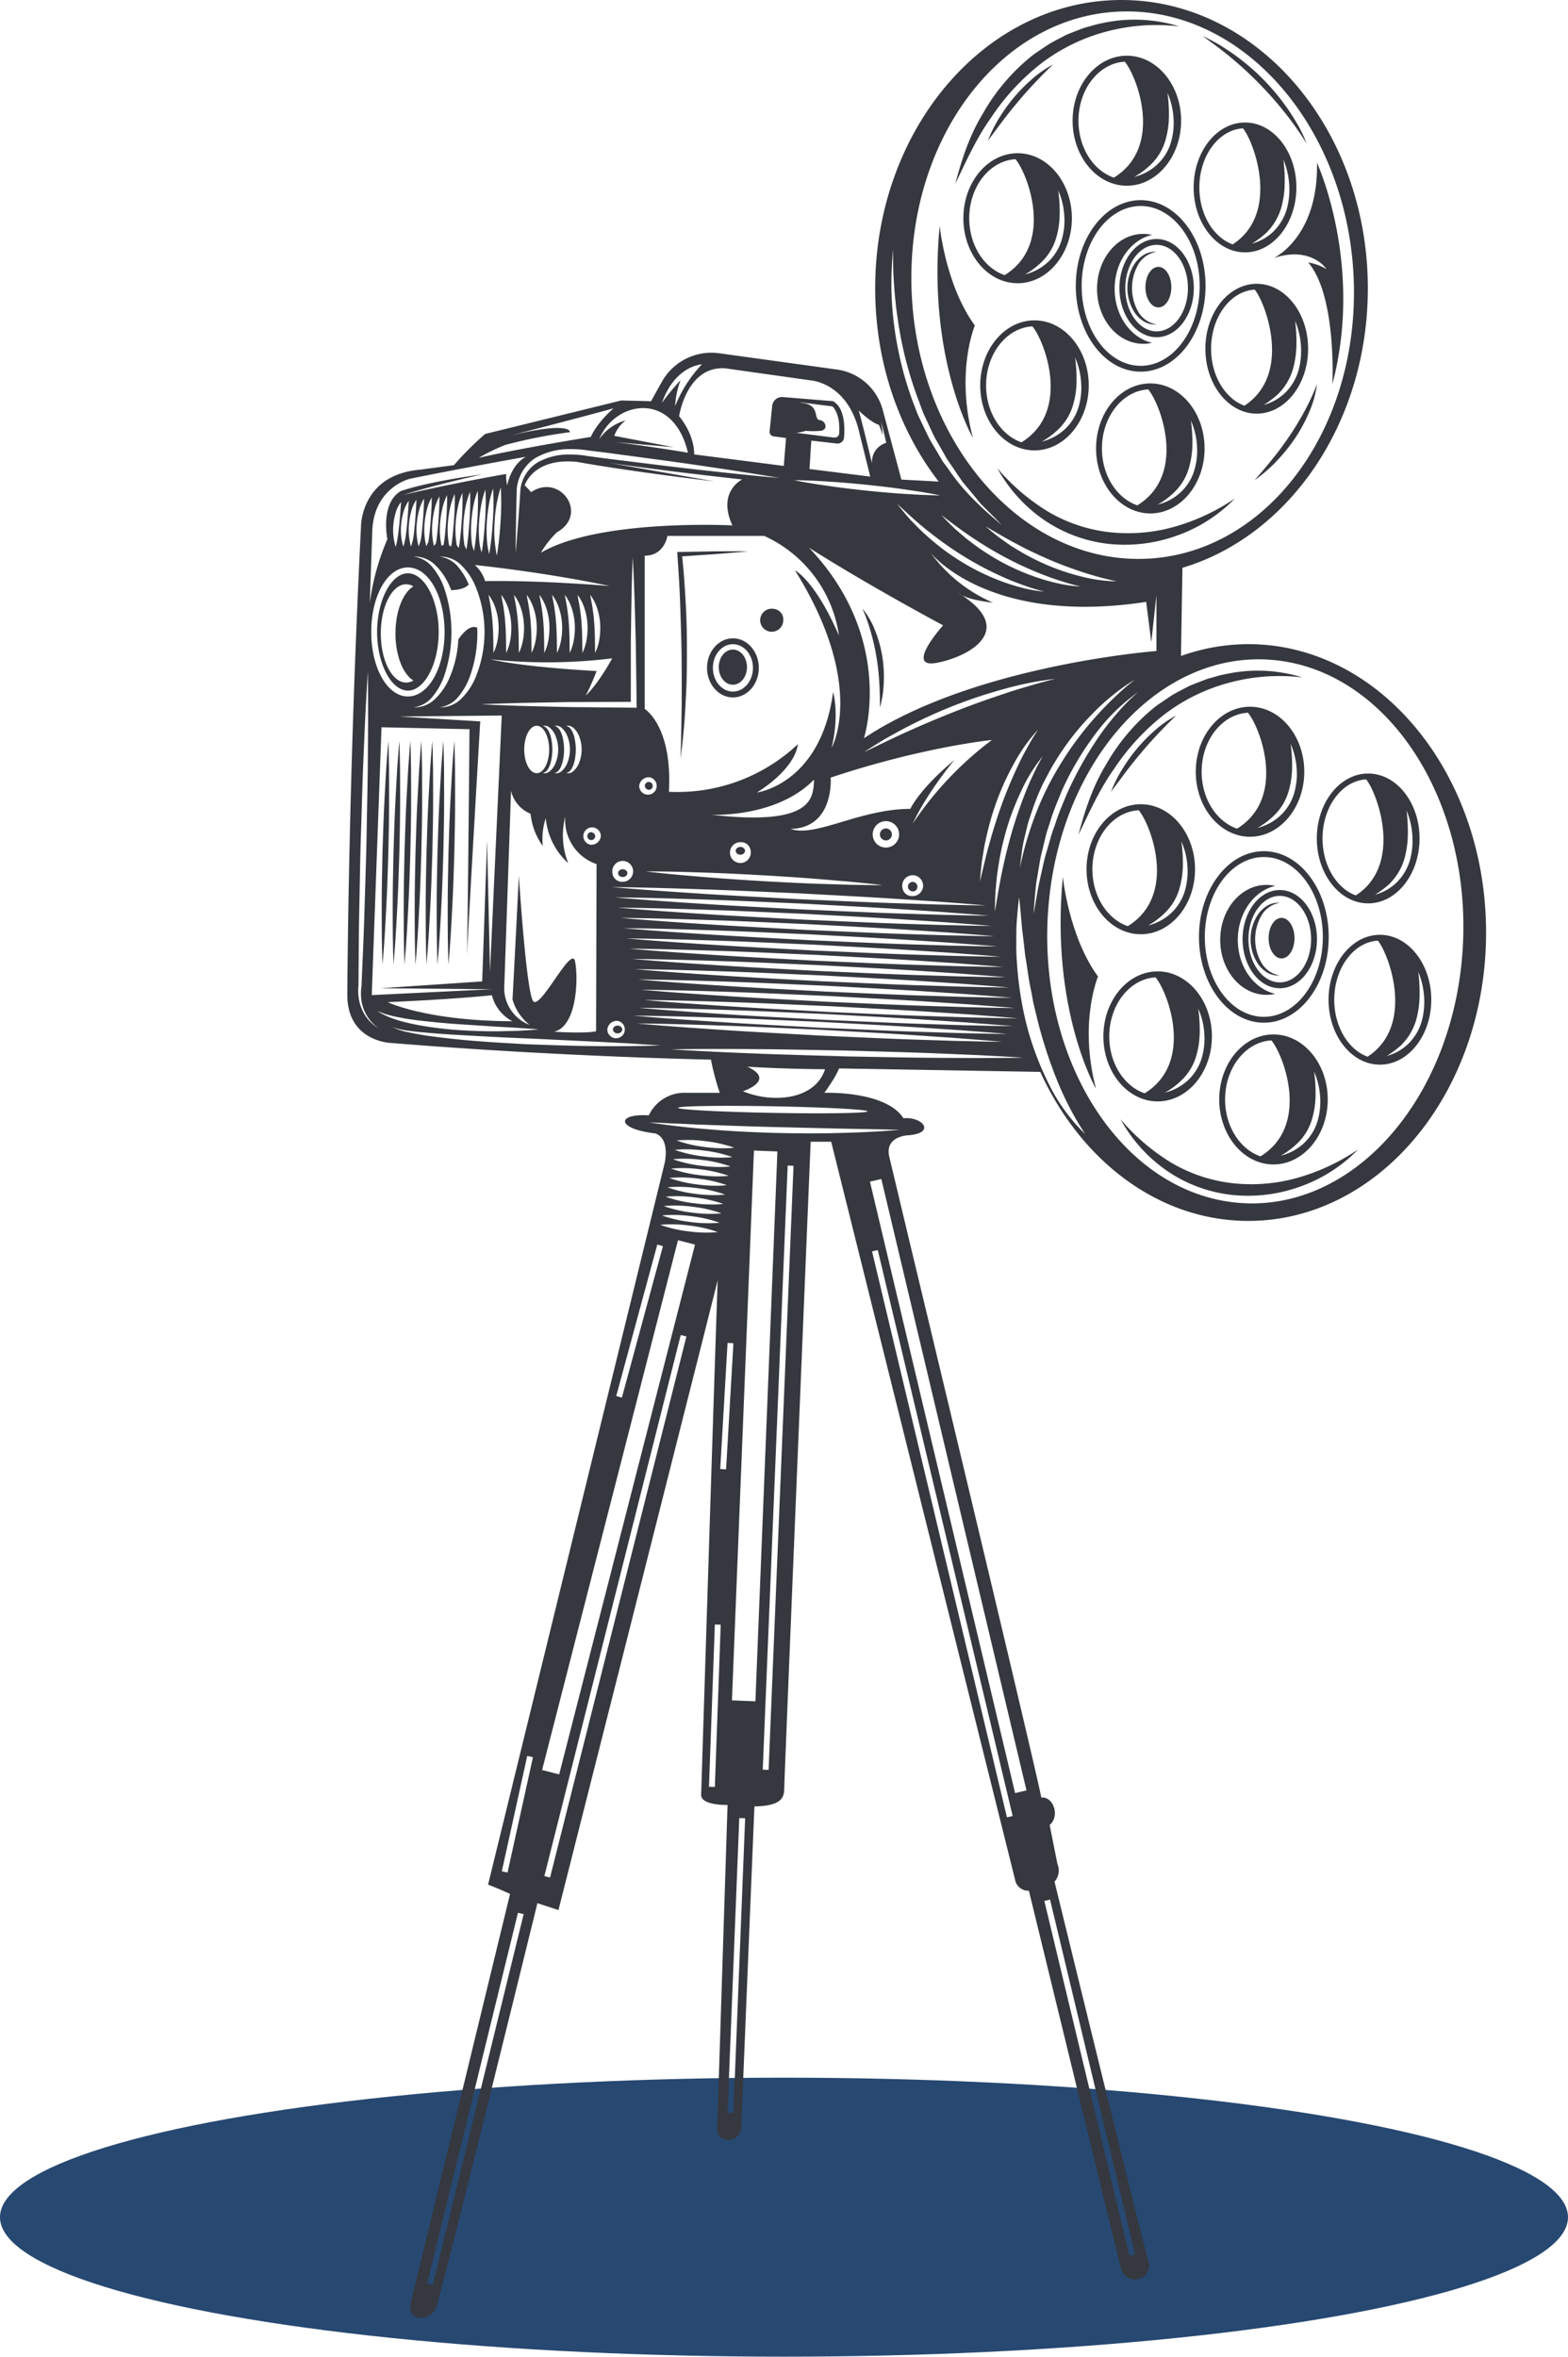 <svg id="vetito" data-name="Réteg 1" xmlns="http://www.w3.org/2000/svg" width="399.2" height="600" viewBox="0 0 399.2 600"><defs><style>.f4537f7c-8cf4-445b-8967-7de7119b79a8{fill:#274871;}.ea55074e-5156-4b06-87cf-802d5ac52141{fill:#35383e;}</style></defs><ellipse class="f4537f7c-8cf4-445b-8967-7de7119b79a8" cx="199.6" cy="564.482" rx="199.6" ry="35.518"/><path class="ea55074e-5156-4b06-87cf-802d5ac52141" d="M103.849,175.824c4.249,0,7.839-6.838,7.839-14.932s-3.59-14.932-7.839-14.932-7.839,6.838-7.839,14.932S99.6,175.824,103.849,175.824Zm-.463-27.072a3.651,3.651,0,0,1,1.867.538c-2.643,1.553-4.569,6.331-4.569,11.975s1.926,10.422,4.569,11.975a3.65,3.65,0,0,1-1.867.538c-3.554,0-6.436-5.599-6.436-12.513S99.832,148.752,103.386,148.752Z"/><path class="ea55074e-5156-4b06-87cf-802d5ac52141" d="M317.824,163.997a50.958,50.958,0,0,0-17.157,3.016l.373-22.458c27.131-8.078,47.2-36.867,47.2-71.136C348.24,32.865,320.153,0,285.526,0c-34.642,0-62.714,32.865-62.714,73.42,0,18.919,6.122,36.18,16.171,49.186l-9.497-.508-4.748-17.754a14.057,14.057,0,0,0-11.632-10.258L183.078,89.935a14.434,14.434,0,0,0-14.574,7.272l-2.762,4.942-7.556-.194-34.672,8.526a78.328,78.328,0,0,0-7.944,7.944l-8.72,1.165c-15.111,1.344-14.947,14.544-14.947,14.544-3.24,64.715-3.479,118.709-3.479,118.709-.254,12.453,11.199,12.692,11.199,12.692,42.556,3.494,81.379,4.241,81.379,4.241a64.495,64.495,0,0,0,2.24,8.451H174.656a9.968,9.968,0,0,0-9.467,5.734c-8.452-.508-8.213,3.479,1.627,4.599,3.972,1.374,2.359,7.72,2.359,7.72L124.261,479.808c3.479,1.374,5.599,2.374,5.599,2.374L104.596,586.198c-1.24,4.987,4.972,5.107,6.465,1.12,1.493-3.972,25.758-102.776,25.758-102.776l5.361,1.747S182.869,325.516,182.734,325.89c-.119.373-4.226,131.028-4.226,131.028-.09,2.807,6.719,2.613,6.719,2.613l-2.613,81.752c-.373,5.226,5.973,4.106,6.092.493.134-3.599,3.36-81.872,3.36-81.872,7.227-.119,7.6-2.494,7.6-4.734s6.72-164.49,6.72-164.49h5.226l46.961,188.456a3.466,3.466,0,0,0,3.375,2.24l23.324,95.743c1.314,5.405,8.586,3.36,7.093-1.493s-23.891-96.565-23.891-96.565a4.273,4.273,0,0,0,.747-4.479l-1.986-9.945c2.732-2.374.866-7.346-2.12-6.973-1.866-9.586-34.224-144.347-34.224-144.347l-4.48-18.784c-1.239-5.226,4.614-5.48,4.614-5.48,7.466-.493,3.853-4.853-1-4.345-4.599-7.093-20.158-6.481-20.158-6.481,3.24-4.48,3.733-6.212,3.733-6.212l51.246.881c10.303,22.622,30.163,37.942,52.978,37.942,33.433,0,60.519-32.88,60.519-73.42S351.256,163.997,317.824,163.997Zm-207.65,417.779-1.451-.356,23.145-94.445,1.451.356Zm19.042-105.038-1.458-.321,6.471-29.367,1.458.321Zm138.118,6.883,21.651,90.338-1.452.347-21.651-90.338ZM286.887,2.91c31.105,0,56.983,31.203,57.8,69.694s-23.737,69.694-54.842,69.694-56.983-31.203-57.8-69.694S255.782,2.91,286.887,2.91ZM244.487,263.02l-11.909-.375c-7.939-.27-15.871-.665-23.806-.995-7.929-.451-15.863-.829-23.789-1.34-7.927-.508-15.852-1.041-23.77-1.738,7.948.081,15.887.326,23.826.596,7.939.266,15.871.666,23.806.993,7.93.447,15.863.83,23.789,1.338l11.889.791c3.96.318,7.923.585,11.881.949C252.429,263.212,248.459,263.09,244.487,263.02Zm10.548,2.209c-3.881-.025-7.758-.147-11.637-.218l-11.629-.375c-7.752-.27-15.498-.665-23.246-.995-7.743-.451-15.489-.829-23.229-1.34-7.74-.508-15.479-1.041-23.209-1.738,7.761.081,15.515.326,23.267.596,7.752.266,15.497.666,23.246.993,7.743.447,15.489.83,23.229,1.338l11.608.791C247.301,264.598,251.17,264.865,255.035,265.228Zm-108.63-20.469c-.871-4.355-8.959,12.692-10.701,10.079s-3.608-31.855-3.608-31.855-.024.492-.068,1.365c-.235,4.702-1.025,20.462-1.55,30.116a12.799,12.799,0,0,0,4.355,6.471,10.08,10.08,0,0,1-6.47-9.084l1.742-50.52a8.378,8.378,0,0,0,4.977,5.848,16.902,16.902,0,0,0,3.111,8.213,17.162,17.162,0,0,1,.747-7.093,17.553,17.553,0,0,0,5.724,11.448,19.016,19.016,0,0,1-.747-11.821,11.808,11.808,0,0,0,7.964,12.07l-.125,42.556s-1.991.622-10.701.124C146.903,261.309,147.276,249.114,146.405,244.759ZM101.656,133.523c-.116.939-.191,1.885-.344,2.834a20.522,20.522,0,0,1-.573,2.883,14.267,14.267,0,0,1-.567-5.866,14.782,14.782,0,0,1,.586-2.907,7.973,7.973,0,0,1,1.35-2.675C101.982,129.788,101.836,131.63,101.656,133.523Zm.498-.201a16.217,16.217,0,0,1,.579-3.016,8.795,8.795,0,0,1,1.327-2.802c-.097,2.069-.242,3.992-.421,5.962-.123,1.089-.21,2.183-.39,3.284a17.575,17.575,0,0,1-.566,2.438A14.965,14.965,0,0,1,102.153,133.323Zm1.696,11.144c5.233,0,9.332,7.214,9.332,16.425s-4.099,16.425-9.332,16.425-9.332-7.214-9.332-16.425S98.615,144.466,103.849,144.466Zm7.022-.535a16.251,16.251,0,0,1,3.47,5.054c.192.416.366.838.532,1.262,1.013-.006,3.273-.171,4.457-1.41a16.381,16.381,0,0,0-2.51-4.286,7.431,7.431,0,0,0-4.883-2.845,7.408,7.408,0,0,1,5.529,2.225,16.253,16.253,0,0,1,3.47,5.054,30.481,30.481,0,0,1-.003,23.813,16.241,16.241,0,0,1-3.47,5.053,7.408,7.408,0,0,1-5.527,2.227,7.432,7.432,0,0,0,4.884-2.843,17.242,17.242,0,0,0,2.802-4.986,32.706,32.706,0,0,0,1.906-11.356c-.002-.366-.033-.733-.044-1.099-.864-.399-2.495-.356-4.802,3.015a27.819,27.819,0,0,1-2.345,9.99,16.244,16.244,0,0,1-3.47,5.053,7.409,7.409,0,0,1-5.527,2.227,7.433,7.433,0,0,0,4.885-2.843,17.242,17.242,0,0,0,2.802-4.986,34.752,34.752,0,0,0-.003-22.712,17.228,17.228,0,0,0-2.802-4.985,7.431,7.431,0,0,0-4.883-2.845A7.408,7.408,0,0,1,110.871,143.931ZM106.118,133.22a19.478,19.478,0,0,1,.565-3.235,10.688,10.688,0,0,1,1.282-3.055c-.042,2.217-.184,4.301-.361,6.425-.137,1.39-.246,2.779-.481,4.183a12.031,12.031,0,0,1-.551,1.549A16.599,16.599,0,0,1,106.118,133.22Zm1.982-.051a21.328,21.328,0,0,1,.557-3.344,11.786,11.786,0,0,1,1.259-3.181c-.015,2.292-.155,4.456-.33,6.657-.143,1.54-.265,3.077-.526,4.633a9.793,9.793,0,0,1-.543,1.104A17.565,17.565,0,0,1,108.101,133.169Zm1.982-.051a23.29,23.29,0,0,1,.55-3.453,12.999,12.999,0,0,1,1.237-3.308c.013,2.366-.126,4.611-.3,6.888-.15,1.69-.283,3.375-.572,5.083-.169.216-.322.432-.535.66A18.662,18.662,0,0,1,110.083,133.118Zm1.982-.051a25.433,25.433,0,0,1,.543-3.562,14.321,14.321,0,0,1,1.214-3.434c.04,2.44-.098,4.766-.27,7.12-.157,1.84-.301,3.673-.618,5.532-.176.069-.329.137-.528.215A19.907,19.907,0,0,1,112.066,133.066Zm1.982-.051a27.747,27.747,0,0,1,.536-3.672,15.782,15.782,0,0,1,1.191-3.561c.068,2.514-.069,4.92-.24,7.351-.164,1.991-.32,3.97-.663,5.982-.183-.078-.336-.158-.52-.23A21.335,21.335,0,0,1,114.048,133.015Zm1.983-.051a30.236,30.236,0,0,1,.529-3.781,17.409,17.409,0,0,1,1.169-3.687,71.804,71.804,0,0,1-.21,7.583c-.171,2.141-.338,4.269-.709,6.432-.189-.225-.342-.453-.513-.674A22.987,22.987,0,0,1,116.031,132.963Zm1.982-.051a32.953,32.953,0,0,1,.522-3.89,19.169,19.169,0,0,1,1.146-3.814,69.584,69.584,0,0,1-.179,7.814c-.177,2.291-.356,4.566-.754,6.881-.196-.372-.349-.747-.505-1.119A24.934,24.934,0,0,1,118.013,132.912ZM155.24,149.195s-17.421-1.493-31.73-1.244a9.175,9.175,0,0,0-2.613-4.106S138.068,145.586,155.24,149.195ZM121.978,132.809a38.997,38.997,0,0,1,.507-4.109,23.261,23.261,0,0,1,1.101-4.067,66.409,66.409,0,0,1-.119,8.277c-.191,2.591-.393,5.162-.846,7.781a17.789,17.789,0,0,1-.49-2.008A30.035,30.035,0,0,1,121.978,132.809Zm1.982-.051a42.403,42.403,0,0,1,.5-4.218,25.644,25.644,0,0,1,1.078-4.194,65.265,65.265,0,0,1-.089,8.509,82.471,82.471,0,0,1-.891,8.23,20.529,20.529,0,0,1-.482-2.452A33.454,33.454,0,0,1,123.96,132.758Zm1.982-.051a34.852,34.852,0,0,1,1.548-8.647,64.374,64.374,0,0,1-.059,8.74,85.519,85.519,0,0,1-.937,8.68A31.289,31.289,0,0,1,125.943,132.707Zm85.789,57.676c2.053-8.586.373-14.185.373-14.185-3.173,23.518-19.412,25.571-19.412,25.571s9.519-5.6,10.452-12.319a44.66,44.66,0,0,1-32.85,12.132c.933-16.799-6.159-21.091-6.159-21.091V141.48c5.04,0,5.786-5.04,5.786-5.04H194.56a32.999,32.999,0,0,1,19.038,25.384C207.439,147.64,202.4,145.213,202.4,145.213,220.691,174.517,211.732,190.382,211.732,190.382Zm29.519,47.751-11.909-.375c-7.938-.27-15.871-.665-23.806-.995-7.93-.451-15.863-.829-23.789-1.34-7.927-.508-15.852-1.041-23.77-1.738,7.948.081,15.887.326,23.826.596,7.939.266,15.871.666,23.806.993,7.93.447,15.863.83,23.789,1.338l11.889.791c3.96.318,7.923.585,11.881.949C249.194,238.326,245.224,238.204,241.251,238.133Zm12.663,2.831c-3.975-.025-7.944-.147-11.917-.218l-11.909-.375c-7.939-.27-15.871-.665-23.806-.995-7.93-.451-15.863-.829-23.789-1.34-7.927-.508-15.852-1.041-23.77-1.738,7.948.081,15.887.326,23.826.596,7.939.266,15.871.666,23.806.993,7.93.447,15.863.83,23.789,1.338l11.889.791C245.994,240.333,249.957,240.601,253.915,240.964Zm-74.352-14.523c7.939.266,15.871.666,23.806.993,7.93.447,15.863.83,23.789,1.338l11.889.791c3.96.318,7.923.585,11.881.949-3.975-.025-7.944-.147-11.917-.218l-11.909-.375c-7.939-.27-15.871-.665-23.806-.995-7.93-.451-15.863-.829-23.789-1.34-7.927-.508-15.852-1.041-23.77-1.738C163.685,225.927,171.625,226.172,179.563,226.441Zm-23.639-4.142a2.653,2.653,0,1,1,2.613,2.193A2.431,2.431,0,0,1,155.924,222.299ZM124.878,167.86a135.839,135.839,0,0,0,30.984-.249c-3.857,6.968-6.72,9.457-6.72,9.457a59.284,59.284,0,0,0,2.738-6.222C131.971,169.726,124.878,167.86,124.878,167.86Zm-.498-16.425a11.407,11.407,0,0,1,1.773,3.437,15.506,15.506,0,0,1,.749,3.81,17.392,17.392,0,0,1-.157,3.867,12.435,12.435,0,0,1-1.12,3.693c-.032-2.573-.019-5.011-.211-7.454-.063-1.221-.221-2.43-.389-3.647C124.872,153.915,124.585,152.721,124.38,151.435Zm3.235,0a11.412,11.412,0,0,1,1.773,3.437,15.506,15.506,0,0,1,.749,3.81,17.386,17.386,0,0,1-.157,3.867,12.438,12.438,0,0,1-1.12,3.693c-.032-2.573-.019-5.011-.211-7.454-.063-1.221-.221-2.43-.389-3.647C128.107,153.915,127.82,152.721,127.615,151.435Zm3.235,0a11.409,11.409,0,0,1,1.773,3.437,15.506,15.506,0,0,1,.749,3.81,17.398,17.398,0,0,1-.157,3.867,12.441,12.441,0,0,1-1.12,3.693c-.032-2.573-.019-5.011-.211-7.454-.063-1.221-.221-2.43-.389-3.647C131.342,153.915,131.055,152.721,130.851,151.435Zm3.235,0a11.407,11.407,0,0,1,1.773,3.437,15.501,15.501,0,0,1,.749,3.81,17.392,17.392,0,0,1-.157,3.867,12.435,12.435,0,0,1-1.12,3.693c-.032-2.573-.019-5.011-.211-7.454-.063-1.221-.22-2.43-.389-3.647C134.577,153.915,134.29,152.721,134.086,151.435Zm3.235,0a11.411,11.411,0,0,1,1.773,3.437,15.501,15.501,0,0,1,.749,3.81,17.386,17.386,0,0,1-.157,3.867,12.444,12.444,0,0,1-1.12,3.693c-.032-2.573-.019-5.011-.211-7.454-.063-1.221-.221-2.43-.389-3.647C137.813,153.915,137.526,152.721,137.321,151.435Zm3.235,0a11.407,11.407,0,0,1,1.773,3.437,15.506,15.506,0,0,1,.749,3.81,17.398,17.398,0,0,1-.157,3.867,12.441,12.441,0,0,1-1.12,3.693c-.032-2.573-.019-5.011-.211-7.454-.063-1.221-.22-2.43-.389-3.647C141.048,153.915,140.761,152.721,140.556,151.435Zm3.235,0a11.412,11.412,0,0,1,1.773,3.437,15.506,15.506,0,0,1,.749,3.81,17.386,17.386,0,0,1-.157,3.867,12.438,12.438,0,0,1-1.12,3.693c-.032-2.573-.019-5.011-.211-7.454-.063-1.221-.221-2.43-.389-3.647C144.283,153.915,143.996,152.721,143.792,151.435Zm3.235,0a11.411,11.411,0,0,1,1.773,3.437,15.506,15.506,0,0,1,.749,3.81,17.392,17.392,0,0,1-.157,3.867,12.438,12.438,0,0,1-1.12,3.693c-.032-2.573-.019-5.011-.211-7.454-.063-1.221-.221-2.43-.389-3.647C147.518,153.915,147.232,152.721,147.027,151.435Zm3.235,0a11.409,11.409,0,0,1,1.773,3.437,15.506,15.506,0,0,1,.749,3.81,17.398,17.398,0,0,1-.157,3.867,12.444,12.444,0,0,1-1.12,3.693c-.032-2.573-.019-5.011-.211-7.454-.063-1.221-.22-2.43-.389-3.647C150.754,153.915,150.467,152.721,150.262,151.435Zm-15.056-26.131s-.498-.622-1.618-1.742c0,0,2.115-7.093,13.314-5.973,0,0,11.075,2.115,34.966,4.977l-26.753-4.729s13.314,1.991,33.846,4.231c0,0-6.47,3.111-2.489,11.697,0,0-33.97-1.742-48.778,6.968a24.773,24.773,0,0,1,4.106-5.226C150.013,130.903,142.548,120.326,135.206,125.304ZM165.35,197.895a2.227,2.227,0,1,1-2.613,2.193A2.431,2.431,0,0,1,165.35,197.895Zm15.772,9.535s16.549.871,26.131-8.959C207.004,203.074,207.252,210.416,181.122,207.429Zm9.986,9.177a2.653,2.653,0,1,1-2.613-2.193A2.431,2.431,0,0,1,191.107,216.606Zm3.496,6.254c5.018.307,10.036.617,15.046,1.043l7.516.643c2.502.269,5.007.487,7.507.801-2.519.024-5.033-.049-7.549-.07l-7.54-.228c-5.027-.155-10.047-.426-15.066-.7-5.018-.309-10.035-.619-15.046-1.045-5.012-.41-10.022-.844-15.024-1.442,5.037-.017,10.064.129,15.089.3C184.564,222.318,189.584,222.589,194.603,222.861Zm27.581-10.4a3.36,3.36,0,1,1,3.36,3.32A3.34,3.34,0,0,1,222.184,212.461Zm7.559,13.478a2.653,2.653,0,1,1,2.613,2.193A2.431,2.431,0,0,1,229.744,225.939ZM180.31,229.054c7.939.266,15.871.666,23.806.993,7.93.447,15.863.83,23.789,1.338l11.889.791c3.96.318,7.923.585,11.881.949-3.974-.025-7.944-.147-11.917-.218l-11.909-.375c-7.939-.27-15.871-.665-23.806-.995-7.93-.451-15.863-.829-23.789-1.34-7.927-.508-15.852-1.041-23.77-1.738C164.432,228.54,172.371,228.785,180.31,229.054Zm.747,2.613c7.939.266,15.871.666,23.806.993,7.93.447,15.863.83,23.789,1.338l11.889.791c3.96.318,7.923.585,11.881.949-3.975-.025-7.944-.147-11.917-.218l-11.909-.375c-7.938-.27-15.871-.665-23.806-.995-7.93-.451-15.863-.829-23.789-1.34-7.927-.508-15.852-1.041-23.77-1.738C165.178,231.153,173.118,231.398,181.056,231.667Zm70.971-17.403c-.961,3.336-1.705,6.729-2.538,10.132.123-1.743.301-3.486.505-5.228.307-1.722.526-3.468.923-5.177a74.614,74.614,0,0,1,2.879-10.131,67.923,67.923,0,0,1,4.408-9.575,42.587,42.587,0,0,1,6.109-8.551c-.973,1.454-1.881,2.935-2.701,4.468q-1.291,2.258-2.39,4.615-2.217,4.695-4.026,9.558C254.027,207.63,252.957,210.922,252.027,214.264Zm10.314-39.712c-2.094.601-4.181,1.222-6.242,1.923-4.127,1.379-8.236,2.803-12.281,4.4-4.046,1.59-8.067,3.251-12.034,5.046-3.988,1.753-7.882,3.706-11.84,5.582q2.747-1.792,5.57-3.478c1.915-1.059,3.815-2.156,5.775-3.134a126.175,126.175,0,0,1,11.987-5.406,121.959,121.959,0,0,1,12.494-4.11,82.324,82.324,0,0,1,12.888-2.537C266.536,173.364,264.428,173.917,262.341,174.552Zm-9.795,13.839a86.527,86.527,0,0,0-20.158,21.278c3.609-7.839,10.577-16.176,10.577-16.176-9.084,7.59-11.199,12.443-11.199,12.443-12.817,0-24.14,7.341-30.486,5.102,11.199-.249,10.203-13.066,10.203-13.066C235.001,190.133,252.546,188.391,252.546,188.391Zm-71.89-68.495c-5.939-.624-11.862-1.365-17.787-2.097l-8.886-1.104-4.436-.601a26.842,26.842,0,0,0-4.355-.384,16.16,16.16,0,0,0-8.255,1.981,9.403,9.403,0,0,0-4.441,6.857c-.172,2.693-.34,5.387-.559,8.078-.209,2.703-.403,5.406-.65,8.107.002-2.712.056-5.422.097-8.132.029-2.711.11-5.419.185-8.128v-.005l.003-.034a10.508,10.508,0,0,1,4.7-7.813,17.431,17.431,0,0,1,8.91-2.281,28.299,28.299,0,0,1,4.558.342l4.443.546,8.873,1.19c5.915.797,11.831,1.585,17.731,2.49q8.86,1.288,17.694,2.788Q189.554,120.908,180.656,119.896Zm-59.172,13.071c-.184,2.442-.375,4.864-.8,7.331a15.45,15.45,0,0,1-.497-1.563,27.247,27.247,0,0,1-.191-5.874,35.834,35.834,0,0,1,.514-3.999,21.115,21.115,0,0,1,1.123-3.94A67.802,67.802,0,0,1,121.484,132.967Zm-15.863.445c-.13,1.24-.228,2.481-.435,3.734a14.716,14.716,0,0,1-.558,1.993,15.733,15.733,0,0,1-.492-5.867,17.794,17.794,0,0,1,.572-3.125,9.689,9.689,0,0,1,1.305-2.928C105.942,129.362,105.799,131.365,105.621,133.412ZM97.13,185.156l22.398.498s-.374,45.111-.636,57.569c.619-12.728,3.374-59.56,3.374-59.56l-20.656-1.244L127.74,182.17l-2.986,65.203-.747-33.348-1.244,35.837-25.882,1.742,28.371.249-30.61,1.493Zm28.091,68.22a10.418,10.418,0,0,0,5.226,6.626c-21.931-.093-31.73-4.853-31.73-4.853C117.194,254.31,125.22,253.376,125.22,253.376Zm20.936-65.969c-.346-1.053-.761-2.232-1.991-2.625a2.18,2.18,0,0,1,1.868.579,5.084,5.084,0,0,1,1.206,1.616,9.134,9.134,0,0,1-.002,7.68,5.084,5.084,0,0,1-1.206,1.615,2.18,2.18,0,0,1-1.866.58c1.231-.391,1.648-1.571,1.993-2.624a13.591,13.591,0,0,0-.002-6.821Zm-1.903-.43a9.134,9.134,0,0,1-.002,7.68,5.084,5.084,0,0,1-1.205,1.615,2.181,2.181,0,0,1-1.867.58c1.231-.391,1.648-1.571,1.993-2.624a13.591,13.591,0,0,0-.002-6.821c-.346-1.053-.761-2.232-1.991-2.625a2.18,2.18,0,0,1,1.868.579A5.086,5.086,0,0,1,144.253,186.977Zm-2.986,0a9.134,9.134,0,0,1-.002,7.68,5.084,5.084,0,0,1-1.205,1.615,2.181,2.181,0,0,1-1.867.58c1.231-.391,1.648-1.571,1.993-2.624a13.592,13.592,0,0,0-.002-6.821c-.346-1.053-.761-2.232-1.991-2.625a2.18,2.18,0,0,1,1.868.579A5.085,5.085,0,0,1,141.266,186.977Zm-1.456,3.84c0,3.333-1.421,6.035-3.173,6.035s-3.173-2.702-3.173-6.035,1.421-6.035,3.173-6.035S139.81,187.485,139.81,190.818Zm10.543,24.249a2.227,2.227,0,1,1,2.613-2.193A2.431,2.431,0,0,1,150.353,215.066Zm1.276-34.984c-3.235-.049-6.471-.032-9.705-.134l-9.705-.24c-3.235-.136-6.47-.219-9.704-.4,3.236-.161,6.471-.223,9.707-.338l9.706-.178c3.236-.082,6.471-.044,9.706-.072l8.961-.028.004-8.65c.01-3.132-.021-6.263.046-9.395.077-6.264.18-12.528.443-18.793.346,6.261.532,12.523.692,18.785.109,3.131.12,6.263.171,9.394l.129,9.394.01.755-.756-.007Zm5.602,79.826a2.227,2.227,0,1,1-2.613,2.193A2.431,2.431,0,0,1,157.231,259.909Zm2.24-20.998c7.948.081,15.887.326,23.826.596,7.939.266,15.871.666,23.806.993,7.93.447,15.863.83,23.789,1.338l11.889.791c3.96.318,7.923.585,11.881.949-3.975-.025-7.945-.147-11.917-.218l-11.909-.375c-7.939-.27-15.871-.665-23.806-.995-7.93-.451-15.863-.829-23.789-1.34C175.313,240.14,167.388,239.607,159.47,238.911Zm24.572,3.209c7.939.266,15.871.666,23.806.993,7.93.447,15.863.83,23.789,1.338l11.889.791c3.96.318,7.923.585,11.881.949-3.975-.025-7.944-.147-11.917-.218l-11.909-.375c-7.938-.27-15.871-.665-23.806-.995-7.93-.451-15.863-.829-23.789-1.34-7.927-.508-15.852-1.041-23.77-1.738C168.165,241.605,176.104,241.85,184.043,242.12Zm.747,2.613c7.939.266,15.871.666,23.806.993,7.93.447,15.863.83,23.789,1.338l11.889.791c3.96.318,7.923.585,11.881.949-3.975-.025-7.944-.147-11.917-.218l-11.909-.375c-7.938-.27-15.871-.665-23.806-.995-7.93-.451-15.863-.829-23.789-1.34-7.927-.508-15.852-1.041-23.77-1.738C168.911,244.218,176.851,244.463,184.789,244.733Zm60.195,6.466-11.909-.375c-7.939-.27-15.871-.665-23.806-.995-7.93-.451-15.863-.829-23.789-1.34-7.927-.508-15.852-1.041-23.77-1.738,7.948.081,15.887.326,23.826.596,7.939.266,15.871.666,23.806.993,7.93.447,15.863.83,23.789,1.338l11.889.791c3.96.318,7.923.585,11.881.949C252.927,251.391,248.957,251.269,244.984,251.199Zm12.663,2.831c-3.975-.025-7.944-.147-11.917-.218l-11.909-.375c-7.939-.27-15.871-.665-23.806-.995-7.93-.451-15.863-.829-23.789-1.34-7.927-.508-15.852-1.041-23.77-1.738,7.948.081,15.887.326,23.826.596,7.939.266,15.871.666,23.806.993,7.93.447,15.863.83,23.789,1.338l11.889.791C249.727,253.399,253.69,253.666,257.648,254.03Zm-11.792,6.999-11.909-.375c-7.939-.27-15.871-.665-23.806-.995-7.93-.451-15.863-.829-23.789-1.34-7.927-.508-15.852-1.041-23.77-1.738,7.948.081,15.887.326,23.826.596,7.939.266,15.871.666,23.806.993,7.93.447,15.863.83,23.789,1.338l11.889.791c3.96.318,7.923.585,11.881.949C253.798,261.221,249.828,261.099,245.856,261.029Zm1.369-1.991-11.909-.375c-7.938-.27-15.871-.665-23.806-.995-7.93-.451-15.863-.829-23.789-1.34-7.927-.508-15.852-1.041-23.77-1.738,7.948.081,15.887.326,23.826.596,7.939.266,15.871.666,23.806.993,7.93.447,15.863.83,23.789,1.338l11.889.791c3.96.318,7.923.585,11.881.949C255.166,259.23,251.197,259.109,247.224,259.038Zm-.747-2.613-11.909-.375c-7.938-.27-15.871-.665-23.806-.995-7.93-.451-15.863-.829-23.789-1.34-7.927-.508-15.852-1.041-23.77-1.738,7.948.081,15.887.326,23.826.596,7.939.266,15.871.666,23.806.993,7.93.447,15.863.83,23.79,1.338l11.889.791c3.96.318,7.923.585,11.881.949C254.42,256.617,250.45,256.495,246.478,256.425Zm11.165-44.716c-.948,3.325-1.795,6.682-2.498,10.079-.735,3.393-1.249,6.828-1.852,10.279.006-1.747.066-3.498.152-5.25.19-1.739.291-3.495.573-5.227a74.579,74.579,0,0,1,2.192-10.301,67.901,67.901,0,0,1,3.755-9.85,42.579,42.579,0,0,1,5.521-8.942c-.874,1.516-1.68,3.055-2.394,4.639q-1.137,2.339-2.075,4.765Q259.121,206.735,257.643,211.708Zm2.454,5.69a31.283,31.283,0,0,1,.598-3.583l.851-3.539c.266-1.187.726-2.315,1.08-3.478a60.678,60.678,0,0,1,2.685-6.783c.505-1.107,1.123-2.159,1.679-3.242l.863-1.61.961-1.553a64.655,64.655,0,0,1,8.938-11.501,56.13,56.13,0,0,1,11.252-9.15,66.899,66.899,0,0,0-5.433,4.746q-2.606,2.483-4.976,5.183a81.062,81.062,0,0,0-8.512,11.505,74.386,74.386,0,0,0-6.383,12.793,89.555,89.555,0,0,0-4.063,13.803Q259.846,219.198,260.097,217.399Zm3.736,7.293.67-3.965c.215-1.325.44-2.649.783-3.947l.954-3.916c.317-1.307.795-2.567,1.186-3.854.762-2.584,1.858-5.048,2.849-7.551a74.376,74.376,0,0,1,8.114-13.935,49.338,49.338,0,0,1,11.362-11.326,48.77,48.77,0,0,0-5.599,5.681c-.865,1.007-1.722,2.018-2.509,3.087-.829,1.035-1.579,2.128-2.32,3.227a91.933,91.933,0,0,0-7.683,13.87c-.999,2.451-2.083,4.87-2.879,7.4-.417,1.257-.923,2.487-1.269,3.767l-1.097,3.826c-.406,1.267-.694,2.563-.973,3.863l-.873,3.895c-.539,2.607-.9,5.248-1.427,7.876C263.316,230.027,263.534,227.356,263.832,224.692Zm-43.888-36.736s8.213-25.198-13.999-48.529c0,0,12.692,8.213,34.157,19.785,0,0-10.079,11.199-1.493,9.519,8.423-1.648,19.881-8.327,6.217-17.215a3.713,3.713,0,0,1-.804-.517c.283.174.539.345.804.517,1.07.557,3.385,1.427,7.969,1.91A38.236,38.236,0,0,1,236.93,140.733s14.559,18.665,54.875,12.505l1.306,10.266,1.306-11.946v14.185S247.942,169.291,219.945,187.956Zm36.431-45.815a88.984,88.984,0,0,0,9.113,4.151c1.554.615,3.136,1.164,4.734,1.675q2.399.783,4.877,1.352a34.803,34.803,0,0,1-5.047-.644c-1.663-.351-3.317-.778-4.94-1.291a57.084,57.084,0,0,1-9.419-3.92,59.335,59.335,0,0,1-8.574-5.5c-1.375-.994-2.623-2.15-3.908-3.249-1.236-1.157-2.418-2.369-3.575-3.594,2.696,2.032,5.339,4.076,8.142,5.903A94.217,94.217,0,0,0,256.375,142.141Zm-5.447-8.127c2.651,1.547,5.261,3.098,7.948,4.503,2.663,1.446,5.411,2.716,8.178,3.925,2.771,1.208,5.611,2.243,8.484,3.195a80.761,80.761,0,0,0,8.8,2.375,38.713,38.713,0,0,1-9.12-1.254,57.709,57.709,0,0,1-8.752-2.944,59.985,59.985,0,0,1-8.17-4.292c-1.327-.778-2.557-1.71-3.809-2.594C253.269,135.994,252.083,135.017,250.928,134.014Zm-5.232,7.825a84.367,84.367,0,0,0,9.741,5.106c1.669.772,3.389,1.427,5.125,2.045a52.73,52.73,0,0,0,5.298,1.635,36.377,36.377,0,0,1-5.509-.935c-1.802-.483-3.593-1.026-5.345-1.681a57.767,57.767,0,0,1-10.087-4.897,60.134,60.134,0,0,1-8.978-6.708c-1.423-1.21-2.689-2.591-4.007-3.905-1.254-1.378-2.431-2.826-3.591-4.272,2.741,2.516,5.417,5.053,8.335,7.302A89.37,89.37,0,0,0,245.697,141.839Zm-6.912-26.44c-.814-1.425-1.71-2.809-2.458-4.271l-2.132-4.444c-.743-1.469-1.23-3.045-1.858-4.563a89.994,89.994,0,0,1-4.674-19.084,81.48,81.48,0,0,1-.252-19.575,86.317,86.317,0,0,0,.265,9.75c.078,1.621.3,3.232.443,4.846.191,1.61.457,3.211.681,4.814a96.901,96.901,0,0,0,4.936,18.73c.596,1.499,1.052,3.059,1.763,4.51l2.035,4.397c.714,1.447,1.577,2.817,2.358,4.23l1.196,2.108,1.361,2.004c.919,1.329,1.793,2.695,2.751,3.998l3.111,3.732c.522.619 1,1.284,1.561,1.868l1.723,1.719q1.732,1.714,3.439,3.473c-5.008-4.141-9.855-8.674-13.527-14.142l-1.468-1.98Zm-8.671,9.178,4.629.689c1.537.284,3.08.517,4.613.846-1.568.008-3.125-.081-4.688-.118l-4.672-.275c-3.115-.187-6.217-.489-9.319-.793-3.099-.34-6.197-.681-9.284-1.138-3.088-.44-6.173-.905-9.242-1.533,3.132.015,6.247.193,9.36.396,3.115.186,6.217.488,9.319.791C223.929,123.78,227.028,124.121,230.114,124.577ZM208.684,106.95c-1.618-.187.062-3.609-3.982-4.293s3.546.373,7.217.809c0,0,1.991,1.618,1.742,6.471,0,0,.249,1.68-1.618,1.431l-9.395-1.182a10.024,10.024,0,0,0,2.489-.498,20.707,20.707,0,0,0,3.733,0C210.923,109.501,210.301,107.137,208.684,106.95Zm15.088,1.213s.373.84.933,2.613a22.491,22.491,0,0,0-.467-3.64s.56,1.96,1.4,5.599a5.077,5.077,0,0,0-3.64,5.226s-1.96-8.306-3.36-13.439C218.638,104.524,221.625,107.51,223.771,108.163ZM184.75,93.787l21.577,3.046s8.795.448,12.08,11.856l3.151,12.647-15.47-1.926.463-7.227,6.51.732a1.644,1.644,0,0,0,1.822-1.493c.224-2.613.224-7.57-2.807-9.288l-12.782-1.045a2.522,2.522,0,0,0-2.703,2.255l-.657,6.48a1.162,1.162,0,0,0,1,1.269l3.18.418-.567,7.108s-3.509-.448-22.816-2.927c0-5.42-3.838-9.721-3.838-9.721S174.82,92.996,184.75,93.787Zm-6.055-1.023a33.521,33.521,0,0,0-6.813,10.639,21.342,21.342,0,0,1,1.4-6.626,58.857,58.857,0,0,0-4.76,5.786C171.882,93.045,178.695,92.765,178.695,92.765Zm-3.546,22.491c-11.199-1.866-18.665-2.706-18.665-2.706l15.025,1.306-15.119-2.893a8.549,8.549,0,0,1,2.893-3.92,11.914,11.914,0,0,0-6.719,4.759C156.671,101.91,171.416,99.484,175.149,115.256Zm-46.569-1.96a128.312,128.312,0,0,1,16.518-3.266s.467-2.893-15.118.84c0,0,15.678-4.013,26.224-6.906,0,0-4.106,3.453-5.786,7.279,0,0-17.545,2.8-28.557,5.319A53.315,53.315,0,0,1,128.58,113.296ZM94.796,134.761c.653-10.826,9.613-12.879,9.613-12.879,12.319-2.52,29.491-5.599,29.491-5.599-3.92,2.147-4.76,7.279-4.76,7.279a10.516,10.516,0,0,1-.28-2.893c-15.865,2.8-26.131,5.32-26.131,5.32,7.466-2.426,20.065-5.226,20.065-5.226-15.399,2.147-20.811,4.293-20.811,4.293-5.226,3.173-3.36,12.226-3.36,12.226a61.086,61.086,0,0,0-4.48,16.238Zm-2.582,122.36a10.939,10.939,0,0,1-.888-3.087,13.416,13.416,0,0,1-.056-3.227l-.003.04c.06-6.66.055-13.321.218-19.978.138-6.658.216-13.317.456-19.973.216-6.656.372-13.313.691-19.967.267-6.654.59-13.308,1.014-19.958.092,6.664.083,13.325.018,19.984-.013,6.661-.189,13.318-.305,19.976-.092,6.659-.345,13.314-.539,19.97-.169,6.657-.506,13.31-.777,19.965l-.001.019-.002.021a14.323,14.323,0,0,0-.107,3.058,10.411,10.411,0,0,0,.675,2.991,10.685,10.685,0,0,0,3.776,4.851A10.355,10.355,0,0,1,92.214,257.121Zm3.92.33c.835.275,1.609.646,2.443.864.843.197,1.655.463,2.509.599.848.154,1.684.344,2.532.484l2.557.359c3.421.397,6.85.736,10.294.977l10.346.673,5.186.297,5.196.351c-1.731.198-3.466.265-5.202.381l-5.211.119c-3.477.04-6.952-.105-10.425-.333a92.055,92.055,0,0,1-10.368-1.337C102.591,260.188,99.093,259.341,96.134,257.451Zm54.943,8.875c-5.721-.055-11.439-.27-17.158-.475-5.713-.331-11.431-.632-17.133-1.204-2.849-.298-5.698-.617-8.535-1.038-1.416-.234-2.83-.477-4.233-.791a15.576,15.576,0,0,1-4.089-1.323,18.266,18.266,0,0,0,4.159.935c1.41.203,2.831.334,4.251.456,2.839.269,5.687.462,8.537.621,5.699.325,11.402.647,17.111.854l17.124.817,8.565.441,8.566.543C162.52,266.376,156.798,266.377,151.077,266.326Zm25.814,38.532a32.605,32.605,0,0,1,7.249,1.666,32.615,32.615,0,0,1-7.436-.185,32.992,32.992,0,0,1-7.249-1.666A32.986,32.986,0,0,1,176.891,304.858Zm2.331-11.929a32.612,32.612,0,0,1,7.249,1.666,32.603,32.603,0,0,1-7.436-.185,32.987,32.987,0,0,1-7.249-1.666A32.991,32.991,0,0,1,179.222,292.929Zm-6.97-2.571a32.979,32.979,0,0,1,7.436.185,32.609,32.609,0,0,1,7.249,1.666,32.614,32.614,0,0,1-7.436-.185A33.002,33.002,0,0,1,172.252,290.358Zm6.503,4.957a32.616,32.616,0,0,1,7.249,1.666,32.608,32.608,0,0,1-7.436-.185A32.98,32.98,0,0,1,171.32,295.13,32.985,32.985,0,0,1,178.755,295.315Zm-.466,2.386a32.609,32.609,0,0,1,7.249,1.666,32.614,32.614,0,0,1-7.436-.185,32.983,32.983,0,0,1-7.249-1.666A32.979,32.979,0,0,1,178.289,297.701Zm-.466,2.386a32.609,32.609,0,0,1,7.249,1.666,32.613,32.613,0,0,1-7.436-.185,32.984,32.984,0,0,1-7.249-1.666A32.984,32.984,0,0,1,177.823,300.087Zm-.466,2.386a32.614,32.614,0,0,1,7.249,1.666,32.609,32.609,0,0,1-7.436-.185,32.986,32.986,0,0,1-7.249-1.666A32.991,32.991,0,0,1,177.357,302.473Zm-.932,4.772a32.607,32.607,0,0,1,7.249,1.666,32.619,32.619,0,0,1-7.436-.185,32.985,32.985,0,0,1-7.249-1.666A32.996,32.996,0,0,1,176.424,307.244Zm-.466,2.386a32.613,32.613,0,0,1,7.249,1.666,32.609,32.609,0,0,1-7.436-.185,32.982,32.982,0,0,1-7.249-1.666A33.002,33.002,0,0,1,175.958,309.63Zm-8.622,7.229,1.441.391-10.452,38.575-1.441-.391Zm-27.3,161.145-1.448-.365,34.717-137.747,1.448.364Zm2.322-26.253-4.345-1.12,34.597-134.88,4.33,1.12Zm32.947-138.254a32.984,32.984,0,0,1-7.249-1.666,32.997,32.997,0,0,1,7.436.185,32.614,32.614,0,0,1,7.249,1.666A32.608,32.608,0,0,1,175.305,313.496Zm6.687,141.457-1.492-.052,1.493-41.312,1.492.052Zm2.861-80.864-1.49-.087,1.866-32.104,1.49.087ZM186.72,537.952l-1.492-.058,2.986-75.033,1.492.058Zm-.373-105.045,5.6-139.987,5.973.239-5.599,139.987Zm9.332,17.695-1.492-.061,6.346-153.799,1.492.061ZM256.362,462.69,222.018,318.597l1.452-.347L257.814,462.343Zm4.974-6.863-2.897.687L221.483,300.849l2.897-.687ZM229.09,287.626c-5.312.496-10.643.711-15.972.84-5.331.145-10.664.089-15.995-.038-5.33-.154-10.659-.405-15.974-.855q-7.975-.617-15.893-1.813c2.669.062,5.322.276,7.986.334q3.986.207,7.974.339c5.317.176,10.63.389,15.947.505l15.953.381Zm-8.217-4.686c-.009.464-10.815.64-24.136.393s-24.113-.822-24.105-1.286,10.815-.64,24.136-.393S220.882,282.476,220.874,282.94Zm-31.726-5.113s8.586-2.8,1.12-6.253c0,0,8.306.56,19.785.653C207.439,280.16,196.52,280.907,189.148,277.827Zm60.155-8.453-11.204-.056c-7.469-.057-14.934-.24-22.402-.357-7.465-.239-14.931-.404-22.394-.703-7.463-.296-14.926-.616-22.384-1.1,7.473-.131,14.943-.1,22.412-.043,7.469.053,14.934.241,22.402.355,7.465.235,14.931.405,22.394.7l11.194.473c3.73.212,7.461.373,11.19.63C256.773,269.354,253.038,269.338,249.302,269.374Zm17.558,6.267a75.544,75.544,0,0,1-5.607-15.177,88.318,88.318,0,0,1-2.388-15.967c-.216-2.679-.095-5.375-.113-8.049q.222-4.019.69-8.004c.345,2.667.51,5.317.768,7.955l.472,3.944c.163,1.311.248,2.627.493,3.926.441,2.601.714,5.217,1.301,7.782.279,1.283.428,2.592.758,3.861l.914,3.824a116.369,116.369,0,0,0,4.832,14.936A77.615,77.615,0,0,0,276.26,288.699,45.715,45.715,0,0,1,266.861,275.641ZM372.353,242.145c-2.609,38.149-28.346,66.824-57.486,64.048s-50.648-35.952-48.039-74.101,28.346-66.824,57.486-64.048S374.962,203.996,372.353,242.145Z"/><ellipse class="ea55074e-5156-4b06-87cf-802d5ac52141" cx="157.231" cy="262.102" rx="1.185" ry="0.994"/><ellipse class="ea55074e-5156-4b06-87cf-802d5ac52141" cx="158.537" cy="222.299" rx="1.185" ry="0.994"/><path class="ea55074e-5156-4b06-87cf-802d5ac52141" d="M150.353,211.879a1.009,1.009,0,1,0,1.185.994A1.102,1.102,0,0,0,150.353,211.879Z"/><path class="ea55074e-5156-4b06-87cf-802d5ac52141" d="M165.35,201.082a1.009,1.009,0,1,0-1.185-.994A1.102,1.102,0,0,0,165.35,201.082Z"/><ellipse class="ea55074e-5156-4b06-87cf-802d5ac52141" cx="188.494" cy="216.606" rx="1.185" ry="0.994"/><path class="ea55074e-5156-4b06-87cf-802d5ac52141" d="M233.541,225.939a1.203,1.203,0,1,0-1.185.994A1.102,1.102,0,0,0,233.541,225.939Z"/><path class="ea55074e-5156-4b06-87cf-802d5ac52141" d="M227.067,212.461a1.523,1.523,0,1,0-1.523,1.505A1.514,1.514,0,0,0,227.067,212.461Z"/><path class="ea55074e-5156-4b06-87cf-802d5ac52141" d="M98.323,231.398c.261-4.745.405-9.494.548-14.243.108-4.75.212-9.499.202-14.252l-.022-7.129c-.062-2.378-.072-4.754-.179-7.133-.232,2.37-.366,4.743-.553,7.114l-.395,7.118c-.26,4.746-.404,9.494-.545,14.243-.106,4.75-.211,9.499-.199,14.252-.005,4.752.015,9.505.198,14.262C97.811,240.889,98.079,236.144,98.323,231.398Z"/><path class="ea55074e-5156-4b06-87cf-802d5ac52141" d="M101.123,231.398c.261-4.745.405-9.494.548-14.243.108-4.75.212-9.499.202-14.252l-.022-7.129c-.062-2.378-.072-4.754-.179-7.133-.232,2.37-.366,4.743-.552,7.114l-.395,7.118c-.26,4.746-.404,9.494-.545,14.243-.106,4.75-.211,9.499-.199,14.252-.005,4.752.015,9.505.198,14.262C100.61,240.889,100.879,236.144,101.123,231.398Z"/><path class="ea55074e-5156-4b06-87cf-802d5ac52141" d="M103.923,231.398c.261-4.745.405-9.494.548-14.243.108-4.75.212-9.499.202-14.252l-.022-7.129c-.062-2.378-.072-4.754-.179-7.133-.231,2.37-.366,4.743-.552,7.114l-.395,7.118c-.26,4.746-.404,9.494-.545,14.243-.106,4.75-.211,9.499-.199,14.252-.005,4.752.015,9.505.198,14.262C103.41,240.889,103.679,236.144,103.923,231.398Z"/><path class="ea55074e-5156-4b06-87cf-802d5ac52141" d="M106.722,231.398c.261-4.745.405-9.494.548-14.243.108-4.75.212-9.499.202-14.252l-.022-7.129c-.062-2.378-.072-4.754-.179-7.133-.232,2.37-.366,4.743-.553,7.114l-.395,7.118c-.26,4.746-.404,9.494-.545,14.243-.106,4.75-.211,9.499-.199,14.252-.005,4.752.015,9.505.198,14.262C106.21,240.889,106.478,236.144,106.722,231.398Z"/><path class="ea55074e-5156-4b06-87cf-802d5ac52141" d="M109.522,231.398c.261-4.745.405-9.494.548-14.243.108-4.75.212-9.499.202-14.252l-.022-7.129c-.062-2.378-.072-4.754-.179-7.133-.231,2.37-.366,4.743-.552,7.114l-.395,7.118c-.26,4.746-.404,9.494-.545,14.243-.106,4.75-.211,9.499-.199,14.252-.005,4.752.015,9.505.198,14.262C109.01,240.889,109.278,236.144,109.522,231.398Z"/><path class="ea55074e-5156-4b06-87cf-802d5ac52141" d="M112.322,231.398c.261-4.745.405-9.494.548-14.243.108-4.75.212-9.499.202-14.252l-.022-7.129c-.062-2.378-.072-4.754-.179-7.133-.232,2.37-.366,4.743-.553,7.114l-.395,7.118c-.26,4.746-.404,9.494-.545,14.243-.106,4.75-.211,9.499-.199,14.252-.005,4.752.015,9.505.198,14.262C111.809,240.889,112.078,236.144,112.322,231.398Z"/><path class="ea55074e-5156-4b06-87cf-802d5ac52141" d="M115.121,231.398c.261-4.745.405-9.494.548-14.243.108-4.75.212-9.499.202-14.252l-.022-7.129c-.062-2.378-.072-4.754-.179-7.133-.232,2.37-.366,4.743-.552,7.114l-.395,7.118c-.26,4.746-.404,9.494-.545,14.243-.106,4.75-.211,9.499-.199,14.252-.005,4.752.015,9.505.198,14.262C114.609,240.889,114.878,236.144,115.121,231.398Z"/><path class="ea55074e-5156-4b06-87cf-802d5ac52141" d="M173.668,141.641,181.76,141.1c2.898-.249,5.798-.446,8.694-.74-2.911-.045-5.817.006-8.726.006l-8.719.165-.592.011.043.623c.299,4.305.579,8.634.719,12.96.124,4.328.31,8.655.349,12.986.031,4.33.058,8.662.017,12.995-.045,4.334-.16,8.668-.262,13.012.532-4.31.984-8.639,1.2-12.98.144-2.169.221-4.341.32-6.514.043-2.173.088-4.347.082-6.521.01-4.348-.025-8.699-.279-13.041C174.375,149.918,174.137,145.779,173.668,141.641Z"/><path class="ea55074e-5156-4b06-87cf-802d5ac52141" d="M186.596,162.51c-3.636,0-6.595,3.377-6.595,7.528s2.959,7.528,6.595,7.528,6.596-3.377,6.596-7.528S190.233,162.51,186.596,162.51Zm0,13.563c-2.813,0-5.101-2.707-5.101-6.035s2.289-6.035,5.101-6.035,5.102,2.707,5.102,6.035S189.41,176.072,186.596,176.072Z"/><ellipse class="ea55074e-5156-4b06-87cf-802d5ac52141" cx="186.581" cy="169.851" rx="3.593" ry="4.48"/><path class="ea55074e-5156-4b06-87cf-802d5ac52141" d="M196.987,155.012a2.938,2.938,0,1,0,2.426,2.893A2.691,2.691,0,0,0,196.987,155.012Z"/><path class="ea55074e-5156-4b06-87cf-802d5ac52141" d="M222.833,160.638a21.261,21.261,0,0,0-3.261-5.719,47.775,47.775,0,0,1,2.159,6.097,55.963,55.963,0,0,1,1.405,6.243,60.217,60.217,0,0,1,.714,6.367c.147,2.142.159,4.296.202,6.49.266-1.06.484-2.136.668-3.22a30.333,30.333,0,0,0,.291-3.284,32.734,32.734,0,0,0-.403-6.599A31.335,31.335,0,0,0,222.833,160.638Z"/><path class="ea55074e-5156-4b06-87cf-802d5ac52141" d="M270.589,223.232c-3.235,33.846,8.461,54.004,8.461,54.004-4.48-16.923.498-28.619.498-28.619C272.082,238.413,270.589,223.232,270.589,223.232Z"/><path class="ea55074e-5156-4b06-87cf-802d5ac52141" d="M296.218,182.065a47.128,47.128,0,0,1,16.576-8.215,49.218,49.218,0,0,1,18.766-1.387,38.364,38.364,0,0,0-19.299-.882c-1.62.277-3.185.801-4.777,1.226-1.544.565-3.083,1.164-4.611,1.786-1.462.761-2.938,1.51-4.369,2.329-1.367.923-2.751,1.827-4.102,2.774a51.123,51.123,0,0,0-12.746,14.847c-3.424,5.567-5.465,11.799-7.085,17.988,2.791-5.796,5.377-11.613,9.049-16.75A58.477,58.477,0,0,1,296.218,182.065Z"/><path class="ea55074e-5156-4b06-87cf-802d5ac52141" d="M313.821,301.236a39.41,39.41,0,0,1-15.662-5.246,53.265,53.265,0,0,1-12.887-11.039,38.489,38.489,0,0,0,11.633,12.993,36.239,36.239,0,0,0,16.579,6.257,38.975,38.975,0,0,0,17.582-2.121,38.478,38.478,0,0,0,14.68-9.414,53.508,53.508,0,0,1-15.393,7.195A43.324,43.324,0,0,1,313.821,301.236Z"/><path class="ea55074e-5156-4b06-87cf-802d5ac52141" d="M315.136,239.284c0-6.824,4.106-12.498,9.527-13.737a10.1,10.1,0,0,0-2.24-.254c-6.495,0-11.766,6.256-11.766,13.991s5.271,13.991,11.766,13.991a10.106,10.106,0,0,0,2.24-.254C319.242,251.782,315.136,246.108,315.136,239.284Z"/><path class="ea55074e-5156-4b06-87cf-802d5ac52141" d="M325.821,226.592c-5.223,0-9.473,5.61-9.473,12.505s4.249,12.505,9.473,12.505,9.473-5.61,9.473-12.505S331.045,226.592,325.821,226.592Zm0,23.518c-4.399,0-7.979-4.94-7.979-11.012s3.58-11.012,7.979-11.012,7.979,4.94,7.979,11.012S330.221,250.11,325.821,250.11Z"/><path class="ea55074e-5156-4b06-87cf-802d5ac52141" d="M321.024,244.89a12.168,12.168,0,0,1-.002-11.585,6.566,6.566,0,0,1,4.799-3.439,5.355,5.355,0,0,0-3.143.694,7.867,7.867,0,0,0-2.411,2.259,11.416,11.416,0,0,0-.002,12.559,7.884,7.884,0,0,0,2.412,2.26,5.354,5.354,0,0,0,3.144.693A6.568,6.568,0,0,1,321.024,244.89Z"/><path class="ea55074e-5156-4b06-87cf-802d5ac52141" d="M326.272,233.685c-1.821,0-3.297,2.312-3.297,5.164s1.476,5.164,3.297,5.164,3.298-2.312,3.298-5.164S328.094,233.685,326.272,233.685Z"/><path class="ea55074e-5156-4b06-87cf-802d5ac52141" d="M318.246,179.93c-7.616,0-13.812,7.424-13.812,16.55s6.196,16.549,13.812,16.549,13.812-7.424,13.812-16.549S325.862,179.93,318.246,179.93Zm-3.304,31.04c-5.191-1.771-9.015-7.588-9.015-14.49,0-8.085,5.245-14.683,11.791-15.024C320.849,185.202,327.66,203.128,314.942,210.969Zm13.632-21.583a18.63,18.63,0,0,1,1.542,6.27,17.503,17.503,0,0,1-.71,6.532,12.63,12.63,0,0,1-3.567,5.574,13.322,13.322,0,0,1-5.727,3.027,19.893,19.893,0,0,0,4.902-3.844,13.923,13.923,0,0,0,2.972-5.217,22.128,22.128,0,0,0,.964-6.043A37.389,37.389,0,0,0,328.574,189.387Z"/><path class="ea55074e-5156-4b06-87cf-802d5ac52141" d="M276.623,221.304c0,9.125,6.196,16.549,13.812,16.549s13.812-7.424,13.812-16.549-6.196-16.55-13.812-16.55S276.623,212.179,276.623,221.304ZM297.204,231.77a13.923,13.923,0,0,0,2.972-5.217,22.125,22.125,0,0,0,.964-6.043,37.38,37.38,0,0,0-.377-6.298,18.634,18.634,0,0,1,1.542,6.27,17.5,17.5,0,0,1-.71,6.532,12.627,12.627,0,0,1-3.567,5.574,13.319,13.319,0,0,1-5.727,3.027A19.887,19.887,0,0,0,297.204,231.77Zm-7.297-25.49c3.131,3.747,9.941,21.673-2.776,29.514-5.191-1.771-9.015-7.588-9.015-14.49C278.116,213.219,283.361,206.621,289.908,206.28Z"/><path class="ea55074e-5156-4b06-87cf-802d5ac52141" d="M294.728,280.41c7.616,0,13.812-7.424,13.812-16.55s-6.196-16.55-13.812-16.55-13.812,7.424-13.812,16.55S287.112,280.41,294.728,280.41Zm6.769-6.084a13.921,13.921,0,0,0,2.972-5.217,22.129,22.129,0,0,0,.964-6.043,37.399,37.399,0,0,0-.377-6.298,18.629,18.629,0,0,1,1.541,6.27,17.5,17.5,0,0,1-.709,6.532,12.629,12.629,0,0,1-3.567,5.574,13.32,13.32,0,0,1-5.727,3.027A19.888,19.888,0,0,0,301.497,274.326Zm-7.297-25.49c3.13,3.747,9.941,21.673-2.777,29.514-5.19-1.771-9.014-7.589-9.014-14.49C282.409,255.775,287.654,249.178,294.201,248.836Z"/><path class="ea55074e-5156-4b06-87cf-802d5ac52141" d="M310.407,279.911c0,9.125,6.196,16.55,13.812,16.55s13.812-7.425,13.812-16.55-6.196-16.549-13.812-16.549S310.407,270.786,310.407,279.911Zm20.581,10.466A13.921,13.921,0,0,0,333.96,285.16a22.124,22.124,0,0,0,.964-6.043,37.391,37.391,0,0,0-.377-6.298,18.635,18.635,0,0,1,1.542,6.27,17.503,17.503,0,0,1-.71,6.532,12.629,12.629,0,0,1-3.567,5.574,13.321,13.321,0,0,1-5.727,3.027A19.888,19.888,0,0,0,330.988,290.378Zm-10.074,4.024c-5.19-1.772-9.014-7.589-9.014-14.491,0-8.084,5.245-14.682,11.791-15.023C326.822,268.635,333.632,286.561,320.914,294.402Z"/><path class="ea55074e-5156-4b06-87cf-802d5ac52141" d="M351.315,237.998c-7.211,0-13.077,7.415-13.077,16.529s5.866,16.529,13.077,16.529c7.209,0,13.076-7.415,13.076-16.529S358.524,237.998,351.315,237.998Zm-3.143,31.031c-4.886-1.784-8.481-7.602-8.481-14.502,0-8.089,4.94-14.691,11.111-15.043C353.755,243.194,360.237,261.182,348.172,269.029Zm12.905-21.595a19.314,19.314,0,0,1,1.47,6.19,18.558,18.558,0,0,1-.607,6.437,13.23,13.23,0,0,1-3.315,5.612,12.656,12.656,0,0,1-5.547,3.163,26.54,26.54,0,0,0,2.553-1.8l1.162-.99,1-1.135a14.893,14.893,0,0,0,2.756-5.261,24.189,24.189,0,0,0,.865-5.996A40.479,40.479,0,0,0,361.077,247.435Z"/><path class="ea55074e-5156-4b06-87cf-802d5ac52141" d="M335.252,213.465c0,9.114,5.866,16.529,13.077,16.529,7.209,0,13.076-7.415,13.076-16.529s-5.866-16.529-13.076-16.529C341.118,196.935,335.252,204.35,335.252,213.465Zm18.556,11.52,1-1.135a14.891,14.891,0,0,0,2.756-5.261,24.188,24.188,0,0,0,.865-5.996,40.479,40.479,0,0,0-.338-6.22,19.312,19.312,0,0,1,1.47,6.19,18.562,18.562,0,0,1-.607,6.437,13.23,13.23,0,0,1-3.315,5.612,12.655,12.655,0,0,1-5.547,3.163,26.504,26.504,0,0,0,2.553-1.799Zm-8.621,2.982c-4.886-1.784-8.482-7.602-8.482-14.501,0-8.089,4.94-14.691,11.111-15.043C350.769,202.131,357.25,220.119,345.186,227.966Z"/><path class="ea55074e-5156-4b06-87cf-802d5ac52141" d="M321.762,216.7c-9.108,0-16.518,9.796-16.518,21.838s7.411,21.838,16.518,21.838,16.518-9.796,16.518-21.838S330.87,216.7,321.762,216.7Zm0,42.183c-8.285,0-15.025-9.127-15.025-20.345s6.74-20.345,15.025-20.345,15.025,9.127,15.025,20.345S330.047,258.882,321.762,258.882Z"/><path class="ea55074e-5156-4b06-87cf-802d5ac52141" d="M294.924,186.714c1.471-1.534,2.943-3.078,4.533-4.544a27.192,27.192,0,0,0-5.338,3.701,42.059,42.059,0,0,0-4.572,4.63,43.508,43.508,0,0,0-3.8,5.277,35.919,35.919,0,0,0-2.902,5.803l3.86-5.147c1.28-1.701,2.621-3.347,3.983-4.971C292.043,189.833,293.475,188.269,294.924,186.714Z"/><path class="ea55074e-5156-4b06-87cf-802d5ac52141" d="M248.191,82.872c-7.466-10.204-8.959-25.384-8.959-25.384-3.235,33.846,8.461,54.004,8.461,54.004C243.214,94.569,248.191,82.872,248.191,82.872Z"/><path class="ea55074e-5156-4b06-87cf-802d5ac52141" d="M264.861,16.321a47.129,47.129,0,0,1,16.576-8.215,49.222,49.222,0,0,1,18.766-1.387,38.365,38.365,0,0,0-19.299-.882c-1.62.277-3.185.801-4.777,1.226-1.544.565-3.083,1.164-4.611,1.786-1.462.761-2.938,1.51-4.369,2.329-1.367.923-2.751,1.827-4.102,2.774a51.127,51.127,0,0,0-12.746,14.847c-3.424,5.567-5.465,11.799-7.085,17.988,2.791-5.796,5.377-11.613,9.049-16.75A58.48,58.48,0,0,1,264.861,16.321Z"/><path class="ea55074e-5156-4b06-87cf-802d5ac52141" d="M282.464,135.491a39.409,39.409,0,0,1-15.662-5.246,53.263,53.263,0,0,1-12.887-11.039,38.486,38.486,0,0,0,11.633,12.993,36.237,36.237,0,0,0,16.579,6.257,38.977,38.977,0,0,0,17.582-2.122,38.478,38.478,0,0,0,14.68-9.414,53.513,53.513,0,0,1-15.393,7.195A43.326,43.326,0,0,1,282.464,135.491Z"/><path class="ea55074e-5156-4b06-87cf-802d5ac52141" d="M279.299,73.54c0,7.735,5.271,13.991,11.766,13.991a10.101,10.101,0,0,0,2.24-.254c-5.42-1.239-9.527-6.913-9.527-13.737s4.106-12.498,9.527-13.737a10.095,10.095,0,0,0-2.24-.254C284.57,59.549,279.299,65.805,279.299,73.54Z"/><path class="ea55074e-5156-4b06-87cf-802d5ac52141" d="M284.992,73.353c0,6.896,4.249,12.505,9.472,12.505s9.473-5.61,9.473-12.505-4.249-12.506-9.473-12.506S284.992,66.457,284.992,73.353Zm9.472-11.012c4.399,0,7.979,4.94,7.979,11.012s-3.58,11.012-7.979,11.012-7.979-4.94-7.979-11.012S290.065,62.341,294.464,62.341Z"/><path class="ea55074e-5156-4b06-87cf-802d5ac52141" d="M288.909,79.633a7.883,7.883,0,0,0,2.412,2.26,5.355,5.355,0,0,0,3.144.693,6.568,6.568,0,0,1-4.797-3.44,12.168,12.168,0,0,1-.002-11.585,6.567,6.567,0,0,1,4.799-3.439,5.357,5.357,0,0,0-3.143.694,7.869,7.869,0,0,0-2.411,2.259,11.416,11.416,0,0,0-.002,12.559Z"/><ellipse class="ea55074e-5156-4b06-87cf-802d5ac52141" cx="294.915" cy="73.104" rx="3.297" ry="5.164"/><path class="ea55074e-5156-4b06-87cf-802d5ac52141" d="M286.889,14.185c-7.616,0-13.812,7.425-13.812,16.55s6.196,16.549,13.812,16.549,13.812-7.424,13.812-16.549S294.505,14.185,286.889,14.185Zm-3.304,31.04c-5.191-1.771-9.015-7.588-9.015-14.49,0-8.085,5.245-14.682,11.791-15.024C289.492,19.458,296.303,37.384,283.585,45.225Zm13.632-21.583a18.63,18.63,0,0,1,1.542,6.27,17.5,17.5,0,0,1-.71,6.532,12.627,12.627,0,0,1-3.567,5.574,13.32,13.32,0,0,1-5.727,3.027,19.889,19.889,0,0,0,4.902-3.844,13.921,13.921,0,0,0,2.972-5.217,22.121,22.121,0,0,0,.964-6.043A37.38,37.38,0,0,0,297.217,23.642Z"/><path class="ea55074e-5156-4b06-87cf-802d5ac52141" d="M245.267,55.56c0,9.125,6.196,16.549,13.812,16.549S272.89,64.685,272.89,55.56s-6.196-16.55-13.811-16.55S245.267,46.434,245.267,55.56Zm20.58,10.466a13.922,13.922,0,0,0,2.972-5.217,22.124,22.124,0,0,0,.964-6.043,37.38,37.38,0,0,0-.377-6.298,18.633,18.633,0,0,1,1.542,6.27,17.502,17.502,0,0,1-.71,6.532,12.629,12.629,0,0,1-3.567,5.574,13.321,13.321,0,0,1-5.727,3.027A19.891,19.891,0,0,0,265.847,66.025Zm-7.297-25.49c3.13,3.747,9.941,21.672-2.776,29.513-5.19-1.771-9.014-7.589-9.014-14.49C246.76,47.475,252.004,40.877,258.551,40.536Z"/><path class="ea55074e-5156-4b06-87cf-802d5ac52141" d="M263.371,114.665c7.616,0,13.812-7.424,13.812-16.549s-6.196-16.55-13.812-16.55S249.56,88.99,249.56,98.115,255.756,114.665,263.371,114.665Zm6.769-6.083a13.919,13.919,0,0,0,2.972-5.217,22.131,22.131,0,0,0,.964-6.043,37.389,37.389,0,0,0-.377-6.298,18.632,18.632,0,0,1,1.542,6.27,17.502,17.502,0,0,1-.709,6.532,12.63,12.63,0,0,1-3.567,5.574,13.321,13.321,0,0,1-5.727,3.027A19.89,19.89,0,0,0,270.14,108.581Zm-7.297-25.49c3.131,3.747,9.941,21.673-2.776,29.514-5.191-1.771-9.014-7.588-9.014-14.49C251.053,90.031,256.297,83.433,262.844,83.092Z"/><path class="ea55074e-5156-4b06-87cf-802d5ac52141" d="M292.862,130.716c7.616,0,13.812-7.424,13.812-16.549s-6.196-16.55-13.812-16.55-13.812,7.424-13.812,16.55S285.246,130.716,292.862,130.716Zm6.769-6.083a13.923,13.923,0,0,0,2.972-5.217,22.128,22.128,0,0,0,.964-6.043,37.4,37.4,0,0,0-.377-6.298,18.632,18.632,0,0,1,1.542,6.27,17.503,17.503,0,0,1-.71,6.532,12.63,12.63,0,0,1-3.567,5.574,13.32,13.32,0,0,1-5.727,3.026A19.89,19.89,0,0,0,299.631,124.633Zm-7.297-25.49c3.131,3.747,9.941,21.673-2.776,29.514-5.191-1.771-9.015-7.588-9.015-14.49C280.543,106.083,285.788,99.485,292.334,99.144Z"/><path class="ea55074e-5156-4b06-87cf-802d5ac52141" d="M333.034,88.783c0-9.115-5.866-16.529-13.076-16.529-7.211,0-13.077,7.415-13.077,16.529s5.866,16.529,13.077,16.529C327.167,105.312,333.034,97.897,333.034,88.783Zm-7.597,11.52,1-1.135a14.891,14.891,0,0,0,2.756-5.261,24.186,24.186,0,0,0,.865-5.996,40.454,40.454,0,0,0-.338-6.22,19.312,19.312,0,0,1,1.47,6.19,18.561,18.561,0,0,1-.607,6.437,13.231,13.231,0,0,1-3.315,5.612,12.658,12.658,0,0,1-5.547,3.163,26.516,26.516,0,0,0,2.553-1.8Zm-8.621,2.981c-4.886-1.784-8.482-7.602-8.482-14.501,0-8.089,4.94-14.691,11.111-15.043C322.398,77.45,328.88,95.437,316.815,103.284Z"/><path class="ea55074e-5156-4b06-87cf-802d5ac52141" d="M316.972,64.249c7.209,0,13.076-7.415,13.076-16.529s-5.866-16.529-13.076-16.529c-7.211,0-13.077,7.415-13.077,16.529S309.761,64.249,316.972,64.249ZM322.45,59.24l1-1.135a14.894,14.894,0,0,0,2.756-5.261,24.192,24.192,0,0,0,.865-5.996,40.479,40.479,0,0,0-.338-6.22,19.311,19.311,0,0,1,1.47,6.19,18.559,18.559,0,0,1-.607,6.437,13.232,13.232,0,0,1-3.315,5.612,12.655,12.655,0,0,1-5.547,3.163,26.509,26.509,0,0,0,2.553-1.8ZM316.458,32.677c2.954,3.71,9.436,21.697-2.629,29.544-4.886-1.784-8.482-7.602-8.482-14.501C305.347,39.631,310.287,33.03,316.458,32.677Z"/><path class="ea55074e-5156-4b06-87cf-802d5ac52141" d="M273.886,72.793c0,12.042,7.411,21.838,16.518,21.838s16.518-9.796,16.518-21.838-7.411-21.838-16.518-21.838S273.886,60.751,273.886,72.793Zm31.544,0c0,11.218-6.74,20.345-15.025,20.345S275.38,84.011,275.38,72.793s6.74-20.345,15.025-20.345S305.43,61.575,305.43,72.793Z"/><path class="ea55074e-5156-4b06-87cf-802d5ac52141" d="M263.567,20.969c1.472-1.534,2.943-3.078,4.533-4.544a27.191,27.191,0,0,0-5.338,3.701,42.049,42.049,0,0,0-4.572,4.63,43.497,43.497,0,0,0-3.8,5.277,35.918,35.918,0,0,0-2.902,5.803l3.86-5.147c1.28-1.7,2.621-3.347,3.983-4.971C260.686,24.088,262.118,22.525,263.567,20.969Z"/><path class="ea55074e-5156-4b06-87cf-802d5ac52141" d="M324.282,65.701c9.519-3.173,13.439,2.8,13.439,2.8a14.043,14.043,0,0,0-4.666-1.68c7.279,8.399,6.159,30.984,6.159,30.984,8.026-30.424-3.92-56.368-3.92-56.368C335.667,60.474,324.282,65.701,324.282,65.701Z"/><path class="ea55074e-5156-4b06-87cf-802d5ac52141" d="M328.486,110.726c-1.369,2.005-2.784,3.985-4.323,5.879-1.517,1.913-3.126,3.759-4.734,5.65.999-.73,1.966-1.508,2.922-2.303.902-.849,1.86-1.653,2.686-2.584a44.524,44.524,0,0,0,4.69-5.813,41.355,41.355,0,0,0,3.557-6.579,26.069,26.069,0,0,0,2.01-7.173,55.758,55.758,0,0,1-3.063,6.672C331.078,106.619,329.836,108.706,328.486,110.726Z"/><path class="ea55074e-5156-4b06-87cf-802d5ac52141" d="M320.82,21.534a91.482,91.482,0,0,1,6.318,7.184,81.107,81.107,0,0,1,5.543,7.865,37.084,37.084,0,0,0-2.047-4.409c-.807-1.406-1.658-2.792-2.57-4.136A56.687,56.687,0,0,0,314.517,14.12c-1.299-.976-2.683-1.83-4.051-2.698-1.396-.825-2.846-1.558-4.289-2.276,2.598,1.934,5.215,3.78,7.636,5.875A91.61,91.61,0,0,1,320.82,21.534Z"/></svg>